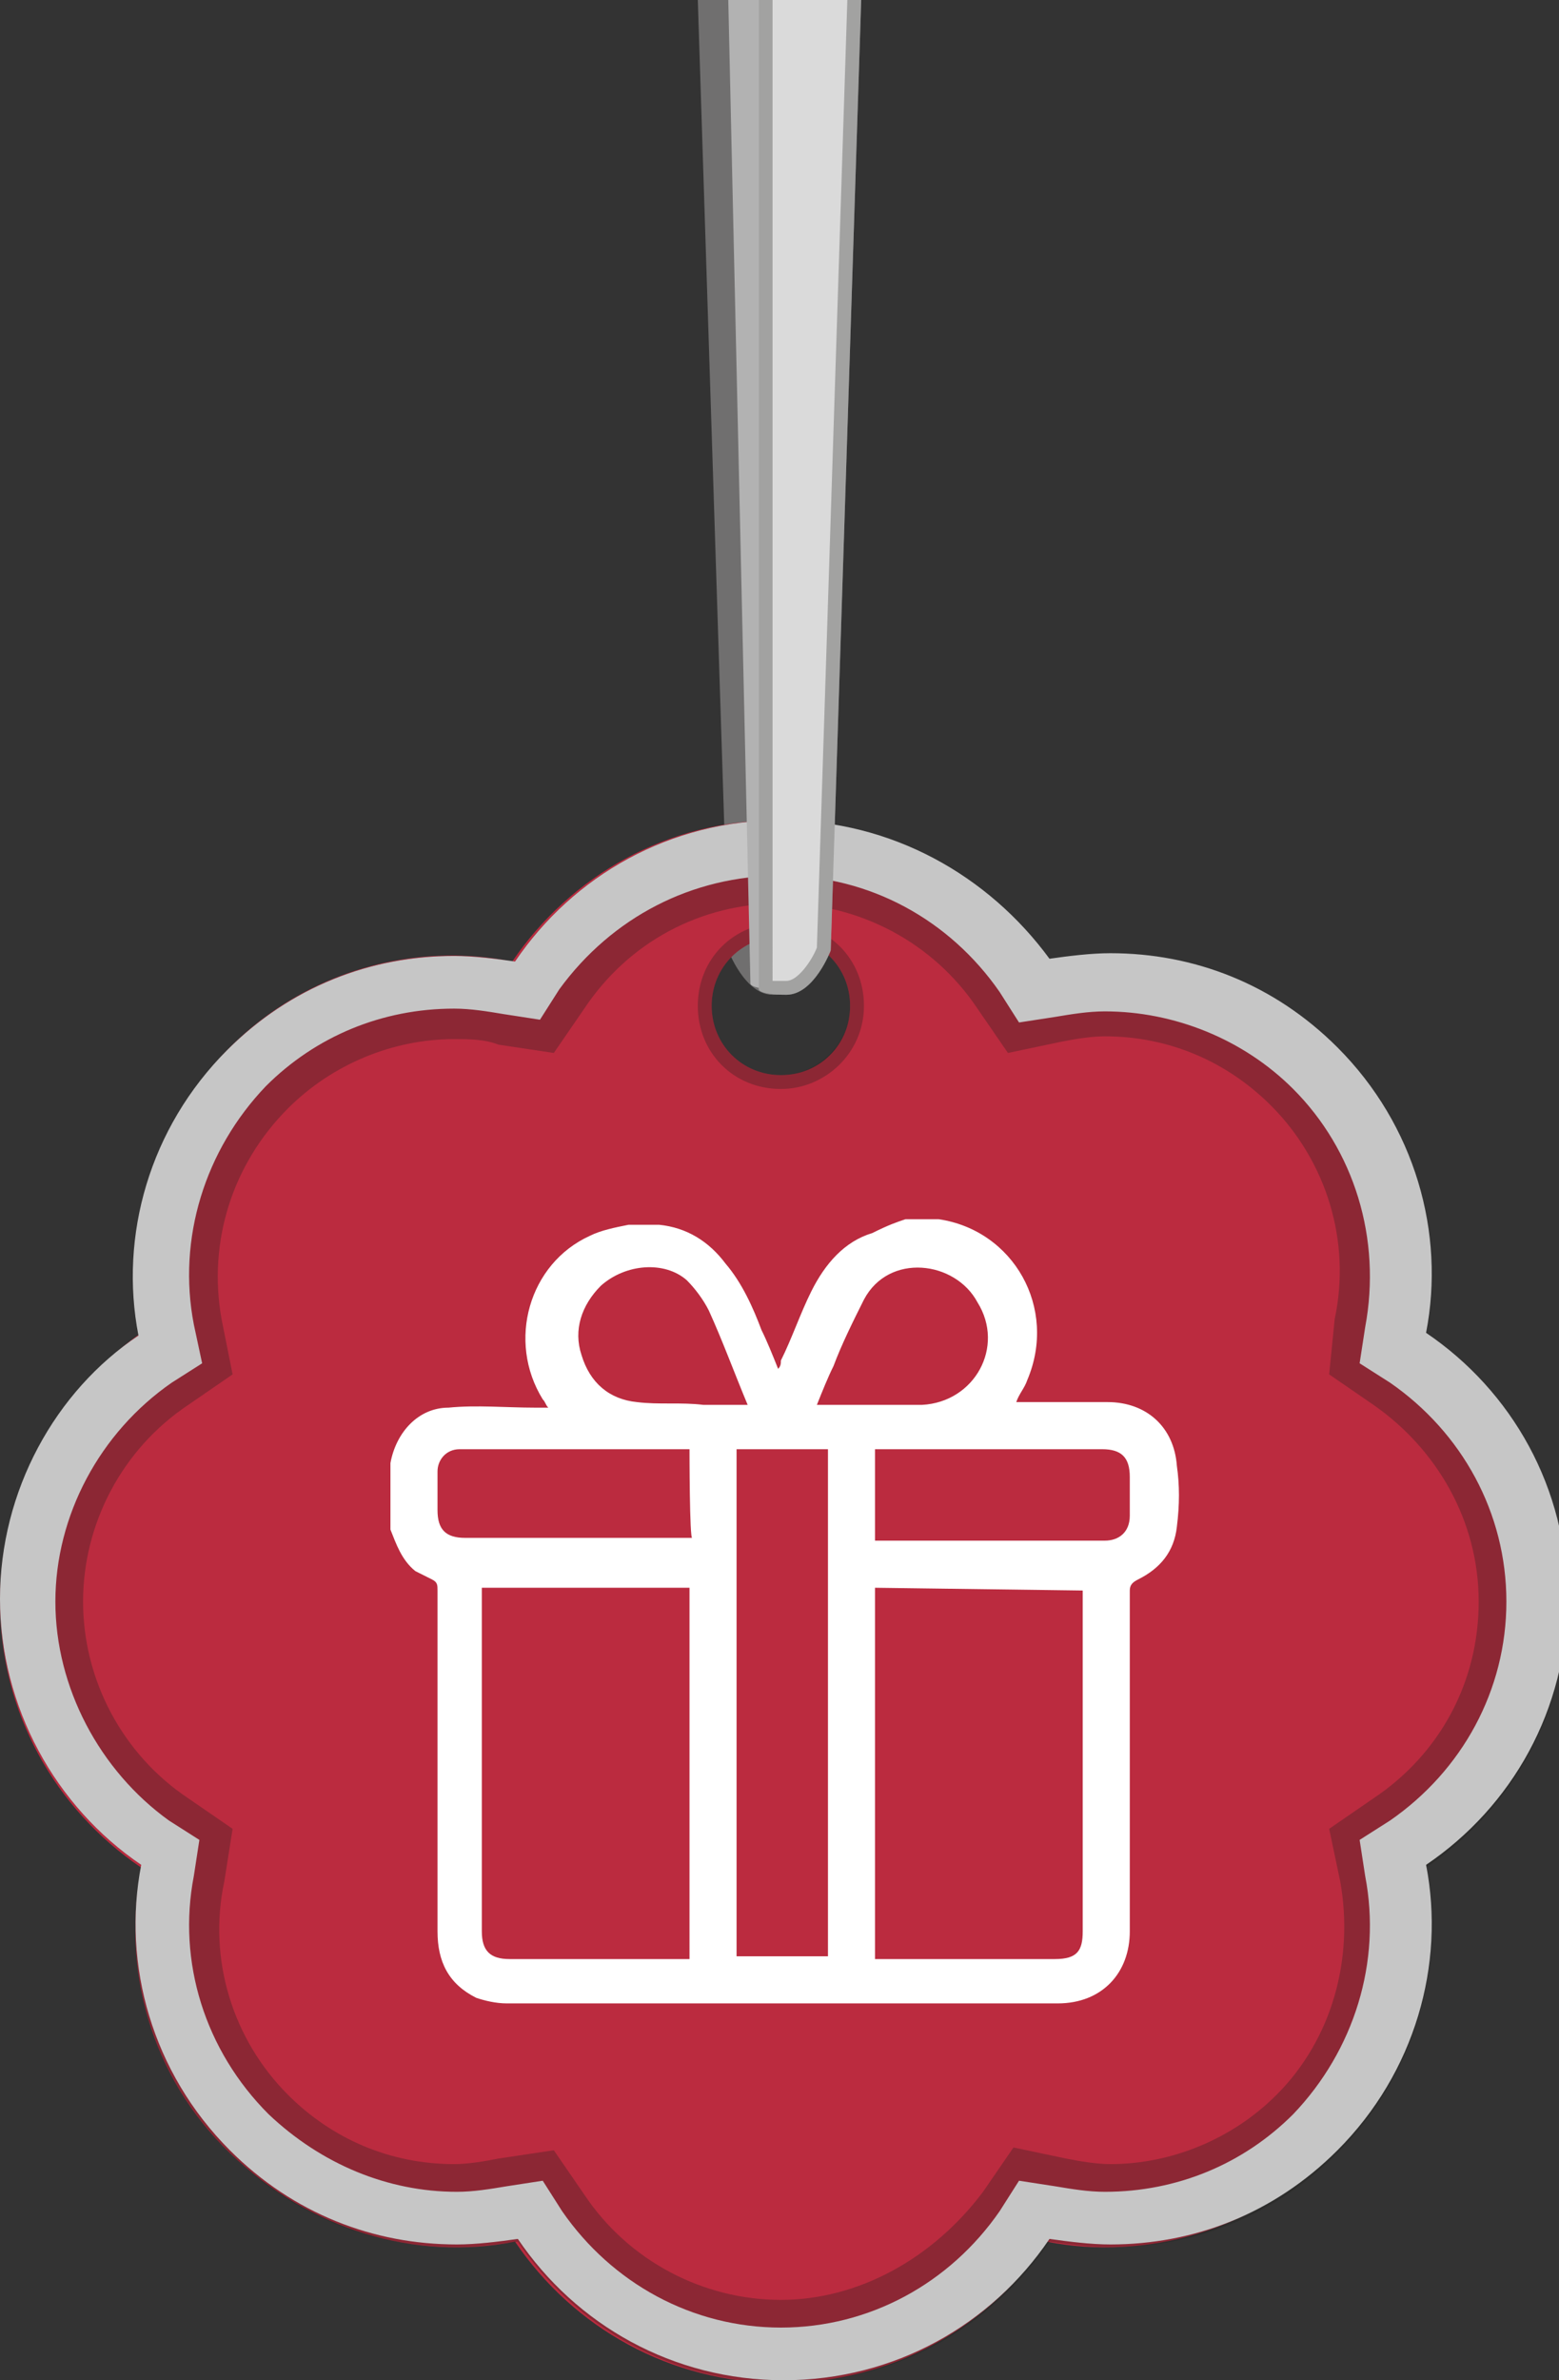 <svg xmlns="http://www.w3.org/2000/svg" xmlns:xlink="http://www.w3.org/1999/xlink" version="1.1" id="Camada_1" x="0px" y="0px" viewBox="0 0 56.3 85.9" style="enable-background:new 0 0 56.3 85.9;" xml:space="preserve"><rect x="0" y="0" width="56.3" height="85.9" fill="#333333" stroke="none"/> <style type="text/css"> .st0{fill:#706F6F;} .st1{fill:#BB2B3F;} .st2{opacity:0.3;} .st3{fill:#1D1D1B;} .st4{fill:#C6C6C6;} .st5{fill:#FFFFFF;} .st6{fill:#B2B2B2;} .st7{fill:#DADADA;} </style> <g> <g id="Camada_2_00000047029517702160504260000016226666743072820921_"> <g id="Camada_2-2"> <g> <path class="st0" d="M25.2,0l1.1,34.3c0,0,0.6,1.6,1.6,1.6s1-0.2,1-0.2V0H25.2z"></path> <g> <path class="st1" d="M56.3,57.8c0-4-2-7.5-5.1-9.6c0.7-3.6-0.4-7.5-3.2-10.3s-6.7-3.9-10.3-3.2c-2.1-3.1-5.6-5.1-9.6-5.1 s-7.5,2-9.6,5.1C15,34,11.1,35,8.3,37.8s-3.9,6.7-3.2,10.3C2,50.3,0,53.8,0,57.8s2,7.5,5.1,9.6C4.4,71,5.4,74.9,8.3,77.7 s6.7,3.9,10.3,3.2c2.1,3.1,5.6,5.1,9.6,5.1s7.5-2,9.6-5.1c3.6,0.7,7.5-0.4,10.3-3.2s3.9-6.7,3.2-10.3 C54.3,65.2,56.3,61.7,56.3,57.8z M28.2,38.8c-1.4,0-2.5-1.1-2.5-2.5s1.1-2.5,2.5-2.5s2.5,1.1,2.5,2.5S29.6,38.8,28.2,38.8z"></path> <g class="st2"> <path class="st3" d="M28.2,30.1c3.7,0,7.1,1.8,9.1,4.9l0.2,0.3l0.3-0.1c0.7-0.1,1.4-0.2,2.1-0.2c3,0,5.7,1.2,7.8,3.2 c2.6,2.6,3.7,6.3,3,9.9l-0.1,0.3l0.3,0.2c3,2.1,4.8,5.5,4.8,9.1S54,64.8,51,66.9l-0.3,0.2l0.1,0.3c0.7,3.6-0.5,7.3-3,9.9 c-2.1,2.1-4.9,3.2-7.8,3.2c-0.7,0-1.4-0.1-2.1-0.2l-0.3-0.1l-0.2,0.3c-2.1,3-5.5,4.8-9.1,4.8s-7.1-1.8-9.1-4.8l-0.2-0.3 l-0.3,0.1c-0.7,0.1-1.4,0.2-2.1,0.2c-2.9,0-5.7-1.2-7.8-3.2c-2.6-2.6-3.7-6.3-3-9.9l0.1-0.3l-0.3-0.2c-3-2.1-4.8-5.5-4.8-9.2 s1.8-7.1,4.8-9.2l0.3-0.2l-0.1-0.3c-0.7-3.6,0.4-7.3,3-9.9c2.1-2.1,4.9-3.2,7.8-3.2c0.7,0,1.4,0.1,2.1,0.2l0.3,0.1l0.2-0.3 C21.1,31.9,24.5,30.1,28.2,30.1 M28.2,39.3c1.6,0,3-1.3,3-3s-1.3-3-3-3s-3,1.3-3,3S26.5,39.3,28.2,39.3 M28.2,29.6 c-4,0-7.5,2-9.6,5.1c-0.7-0.1-1.5-0.2-2.2-0.2c-3,0-5.9,1.1-8.2,3.4c-2.8,2.8-3.9,6.7-3.2,10.3C2,50.2,0,53.8,0,57.7 s2,7.5,5.1,9.6c-0.7,3.6,0.4,7.5,3.2,10.3c2.3,2.3,5.2,3.4,8.2,3.4c0.7,0,1.5-0.1,2.2-0.2c2.1,3.1,5.6,5.1,9.6,5.1 s7.5-2,9.6-5.1c0.7,0.1,1.5,0.2,2.2,0.2c3,0,5.9-1.1,8.2-3.4c2.8-2.8,3.9-6.7,3.2-10.3c3.1-2.1,5.1-5.6,5.1-9.6 s-2-7.5-5.1-9.6c0.7-3.6-0.4-7.5-3.2-10.3c-2.3-2.3-5.2-3.4-8.2-3.4c-0.7,0-1.5,0.1-2.2,0.2C35.7,31.6,32.1,29.6,28.2,29.6 C28.2,29.6,28.2,29.6,28.2,29.6z M28.2,38.8c-1.4,0-2.5-1.1-2.5-2.5s1.1-2.5,2.5-2.5s2.5,1.1,2.5,2.5S29.5,38.8,28.2,38.8 L28.2,38.8z"></path> </g> </g> <g> <g class="st2"> <path class="st3" d="M28.2,32.6c2.8,0,5.5,1.4,7.1,3.8l1.1,1.6l1.9-0.4c0.5-0.1,1.1-0.2,1.6-0.2c2.3,0,4.4,0.9,6,2.5 c2,2,2.9,4.9,2.3,7.7L48,49.6l1.6,1.1c2.3,1.6,3.8,4.2,3.8,7.1s-1.4,5.5-3.8,7.1L48,66l0.4,1.9c0.5,2.8-0.3,5.7-2.3,7.7 c-1.6,1.6-3.8,2.5-6,2.5c-0.5,0-1.1-0.1-1.6-0.2l-1.9-0.4l-1.1,1.6C33.7,81.5,31,83,28.2,83s-5.5-1.4-7.1-3.8L20,77.6L18,77.9 c-0.5,0.1-1.1,0.2-1.6,0.2c-2.3,0-4.4-0.9-6-2.5c-2-2-2.9-4.9-2.3-7.7L8.4,66l-1.6-1.1C4.4,63.3,3,60.6,3,57.8 s1.4-5.5,3.8-7.1l1.6-1.1L8,47.6C7.5,44.8,8.4,42,10.4,40c1.6-1.6,3.8-2.5,6-2.5c0.5,0,1.1,0,1.6,0.2L20,38l1.1-1.6 C22.7,34,25.3,32.6,28.2,32.6 M28.2,29.6c-4,0-7.5,2-9.6,5.1c-0.7-0.1-1.5-0.2-2.2-0.2c-3,0-5.9,1.1-8.2,3.4 c-2.8,2.8-3.9,6.7-3.2,10.4C2,50.3,0,53.8,0,57.7s2,7.5,5.1,9.6C4.4,71,5.4,74.9,8.3,77.7c2.3,2.3,5.2,3.4,8.2,3.4 c0.7,0,1.5-0.1,2.2-0.2c2.1,3.1,5.6,5.1,9.6,5.1s7.5-2,9.6-5.1c0.7,0.1,1.5,0.2,2.2,0.2c3,0,5.9-1.1,8.2-3.4 c2.8-2.8,3.9-6.7,3.2-10.3c3.1-2.1,5.1-5.6,5.1-9.6s-2-7.5-5.1-9.6c0.7-3.6-0.4-7.5-3.2-10.3c-2.3-2.3-5.2-3.4-8.2-3.4 c-0.7,0-1.5,0.1-2.2,0.2C35.7,31.6,32.2,29.6,28.2,29.6C28.2,29.6,28.2,29.6,28.2,29.6z"></path> </g> <path class="st4" d="M28.2,31.6c3.2,0,6.1,1.6,7.9,4.2l0.7,1.1l1.3-0.2c0.6-0.1,1.2-0.2,1.8-0.2c2.5,0,5,1,6.8,2.8 c2.2,2.2,3.2,5.4,2.6,8.6l-0.2,1.3l1.1,0.7c2.6,1.8,4.2,4.7,4.2,7.9s-1.6,6.1-4.2,7.9l-1.1,0.7l0.2,1.3 c0.6,3.1-0.4,6.3-2.6,8.6c-1.8,1.8-4.2,2.8-6.8,2.8c-0.6,0-1.2-0.1-1.8-0.2l-1.3-0.2l-0.7,1.1c-1.8,2.6-4.7,4.2-7.9,4.2 s-6.1-1.6-7.9-4.2l-0.7-1.1l-1.3,0.2c-0.6,0.1-1.2,0.2-1.8,0.2c-2.5,0-4.9-1-6.8-2.8C7.4,74,6.4,70.8,7,67.7l0.2-1.3l-1.1-0.7 C3.6,63.9,2,60.9,2,57.8s1.6-6.1,4.2-7.9l1.1-0.7L7,47.8c-0.6-3.1,0.4-6.3,2.6-8.6c1.8-1.8,4.2-2.8,6.8-2.8 c0.6,0,1.2,0.1,1.8,0.2l1.3,0.2l0.7-1.1C22.1,33.1,25,31.6,28.2,31.6 M28.2,29.6c-4,0-7.5,2-9.6,5.1c-0.7-0.1-1.5-0.2-2.2-0.2 c-3,0-5.9,1.1-8.2,3.4c-2.8,2.8-3.9,6.7-3.2,10.3C2,50.2,0,53.8,0,57.7s2,7.5,5.1,9.6c-0.7,3.6,0.4,7.5,3.2,10.3 c2.3,2.3,5.2,3.4,8.2,3.4c0.7,0,1.5-0.1,2.2-0.2c2.1,3.1,5.6,5.1,9.6,5.1s7.5-2,9.6-5.1c0.7,0.1,1.5,0.2,2.2,0.2 c3,0,5.9-1.1,8.2-3.4c2.8-2.8,3.9-6.7,3.2-10.3c3.1-2.1,5.1-5.6,5.1-9.6s-2-7.5-5.1-9.6c0.7-3.6-0.4-7.5-3.2-10.3 c-2.3-2.3-5.2-3.4-8.2-3.4c-0.7,0-1.5,0.1-2.2,0.2C35.7,31.6,32.2,29.6,28.2,29.6C28.2,29.6,28.2,29.6,28.2,29.6z"></path> </g> <path class="st5" d="M32.7,44c0.3,0,0.7,0,1,0c0,0,0.1,0,0.2,0c2.7,0.4,4.3,3.2,3.2,5.8c-0.1,0.3-0.3,0.5-0.4,0.8 c0.1,0,0.2,0,0.3,0c1,0,2,0,3,0c1.4,0,2.4,0.9,2.5,2.3c0.1,0.7,0.1,1.4,0,2.2c-0.1,0.9-0.6,1.5-1.4,1.9 c-0.2,0.1-0.3,0.2-0.3,0.4c0,4.1,0,8.2,0,12.3c0,1.5-1,2.6-2.6,2.6c-6.6,0-13.2,0-19.9,0c-0.4,0-0.8-0.1-1.1-0.2 c-1-0.5-1.4-1.3-1.4-2.4c0-4.1,0-8.2,0-12.3c0-0.2,0-0.3-0.2-0.4c-0.2-0.1-0.4-0.2-0.6-0.3c-0.5-0.4-0.7-1-0.9-1.5 c0-0.8,0-1.5,0-2.3c0,0,0-0.1,0-0.1c0.2-1.1,1-2,2.1-2c1-0.1,2.1,0,3.1,0c0.2,0,0.3,0,0.5,0c-0.1-0.1-0.1-0.2-0.2-0.3 c-1.3-2.1-0.5-4.9,1.7-5.9c0.4-0.2,0.9-0.3,1.4-0.4c0.3,0,0.7,0,1,0c0,0,0.1,0,0.1,0c1,0.1,1.8,0.6,2.4,1.4 c0.6,0.7,1,1.6,1.3,2.4c0.2,0.4,0.4,0.9,0.6,1.4c0.1-0.1,0.1-0.2,0.1-0.3c0.4-0.8,0.7-1.7,1.1-2.5c0.5-1,1.2-1.8,2.2-2.1 C32.1,44.2,32.4,44.1,32.7,44L32.7,44z M17.4,57.3c0,0.1,0,0.2,0,0.3c0,4,0,8.1,0,12.1c0,0.7,0.3,1,1,1c2.1,0,4.2,0,6.2,0 c0.1,0,0.2,0,0.3,0V57.3L17.4,57.3L17.4,57.3z M31.6,57.3v13.4h0.3c2.1,0,4.1,0,6.2,0c0.8,0,1-0.3,1-1c0-4,0-8,0-12v-0.3 L31.6,57.3L31.6,57.3z M29.9,70.7V52.3h-3.3v18.3H29.9z M24.9,52.3C24.9,52.3,24.9,52.3,24.9,52.3c-2.8,0-5.6,0-8.3,0 c-0.5,0-0.8,0.4-0.8,0.8c0,0.5,0,1,0,1.4c0,0.7,0.3,1,1,1c2.6,0,5.2,0,7.9,0h0.3C24.9,55.6,24.9,52.3,24.9,52.3z M31.6,55.6 c0.1,0,0.1,0,0.1,0c2.7,0,5.5,0,8.2,0c0.5,0,0.9-0.3,0.9-0.9c0-0.5,0-1,0-1.4c0-0.7-0.3-1-1-1c-2.6,0-5.2,0-7.9,0h-0.3 c0,0.1,0,0.1,0,0.2C31.6,53.5,31.6,54.6,31.6,55.6z M27,50.7C27,50.7,27,50.6,27,50.7c-0.5-1.2-0.9-2.3-1.4-3.4 c-0.2-0.4-0.5-0.8-0.8-1.1c-0.8-0.7-2.2-0.6-3.1,0.2c-0.7,0.7-1,1.6-0.7,2.5c0.3,1,1,1.6,2,1.7c0.8,0.1,1.6,0,2.4,0.1 C25.9,50.7,26.5,50.7,27,50.7L27,50.7z M29.5,50.7c1.3,0,2.6,0,3.8,0c1.9-0.1,3-2.1,2-3.7c-0.8-1.5-3.2-1.8-4.1-0.1 c-0.4,0.8-0.8,1.6-1.1,2.4C29.9,49.7,29.7,50.2,29.5,50.7L29.5,50.7z"></path> <g> <path class="st6" d="M30,0l-0.3,34.1c0,0-0.6,1.6-1.6,1.6s-1-0.2-1-0.2L26.3,0H30z"></path> <g> <path class="st7" d="M31.1,0L30,34.3c0,0-0.6,1.6-1.6,1.6s-1-0.2-1-0.2V0H31.1z"></path> <g class="st2"> <path class="st3" d="M30.6,0l-1.1,34.2c-0.2,0.5-0.7,1.2-1.1,1.2c-0.2,0-0.4,0-0.5,0V0H30.6 M31.1,0h-3.7v35.7 c0,0,0,0.2,1,0.2s1.6-1.6,1.6-1.6L31.1,0L31.1,0z"></path> </g> </g> </g> </g> </g> </g> </g> </svg>